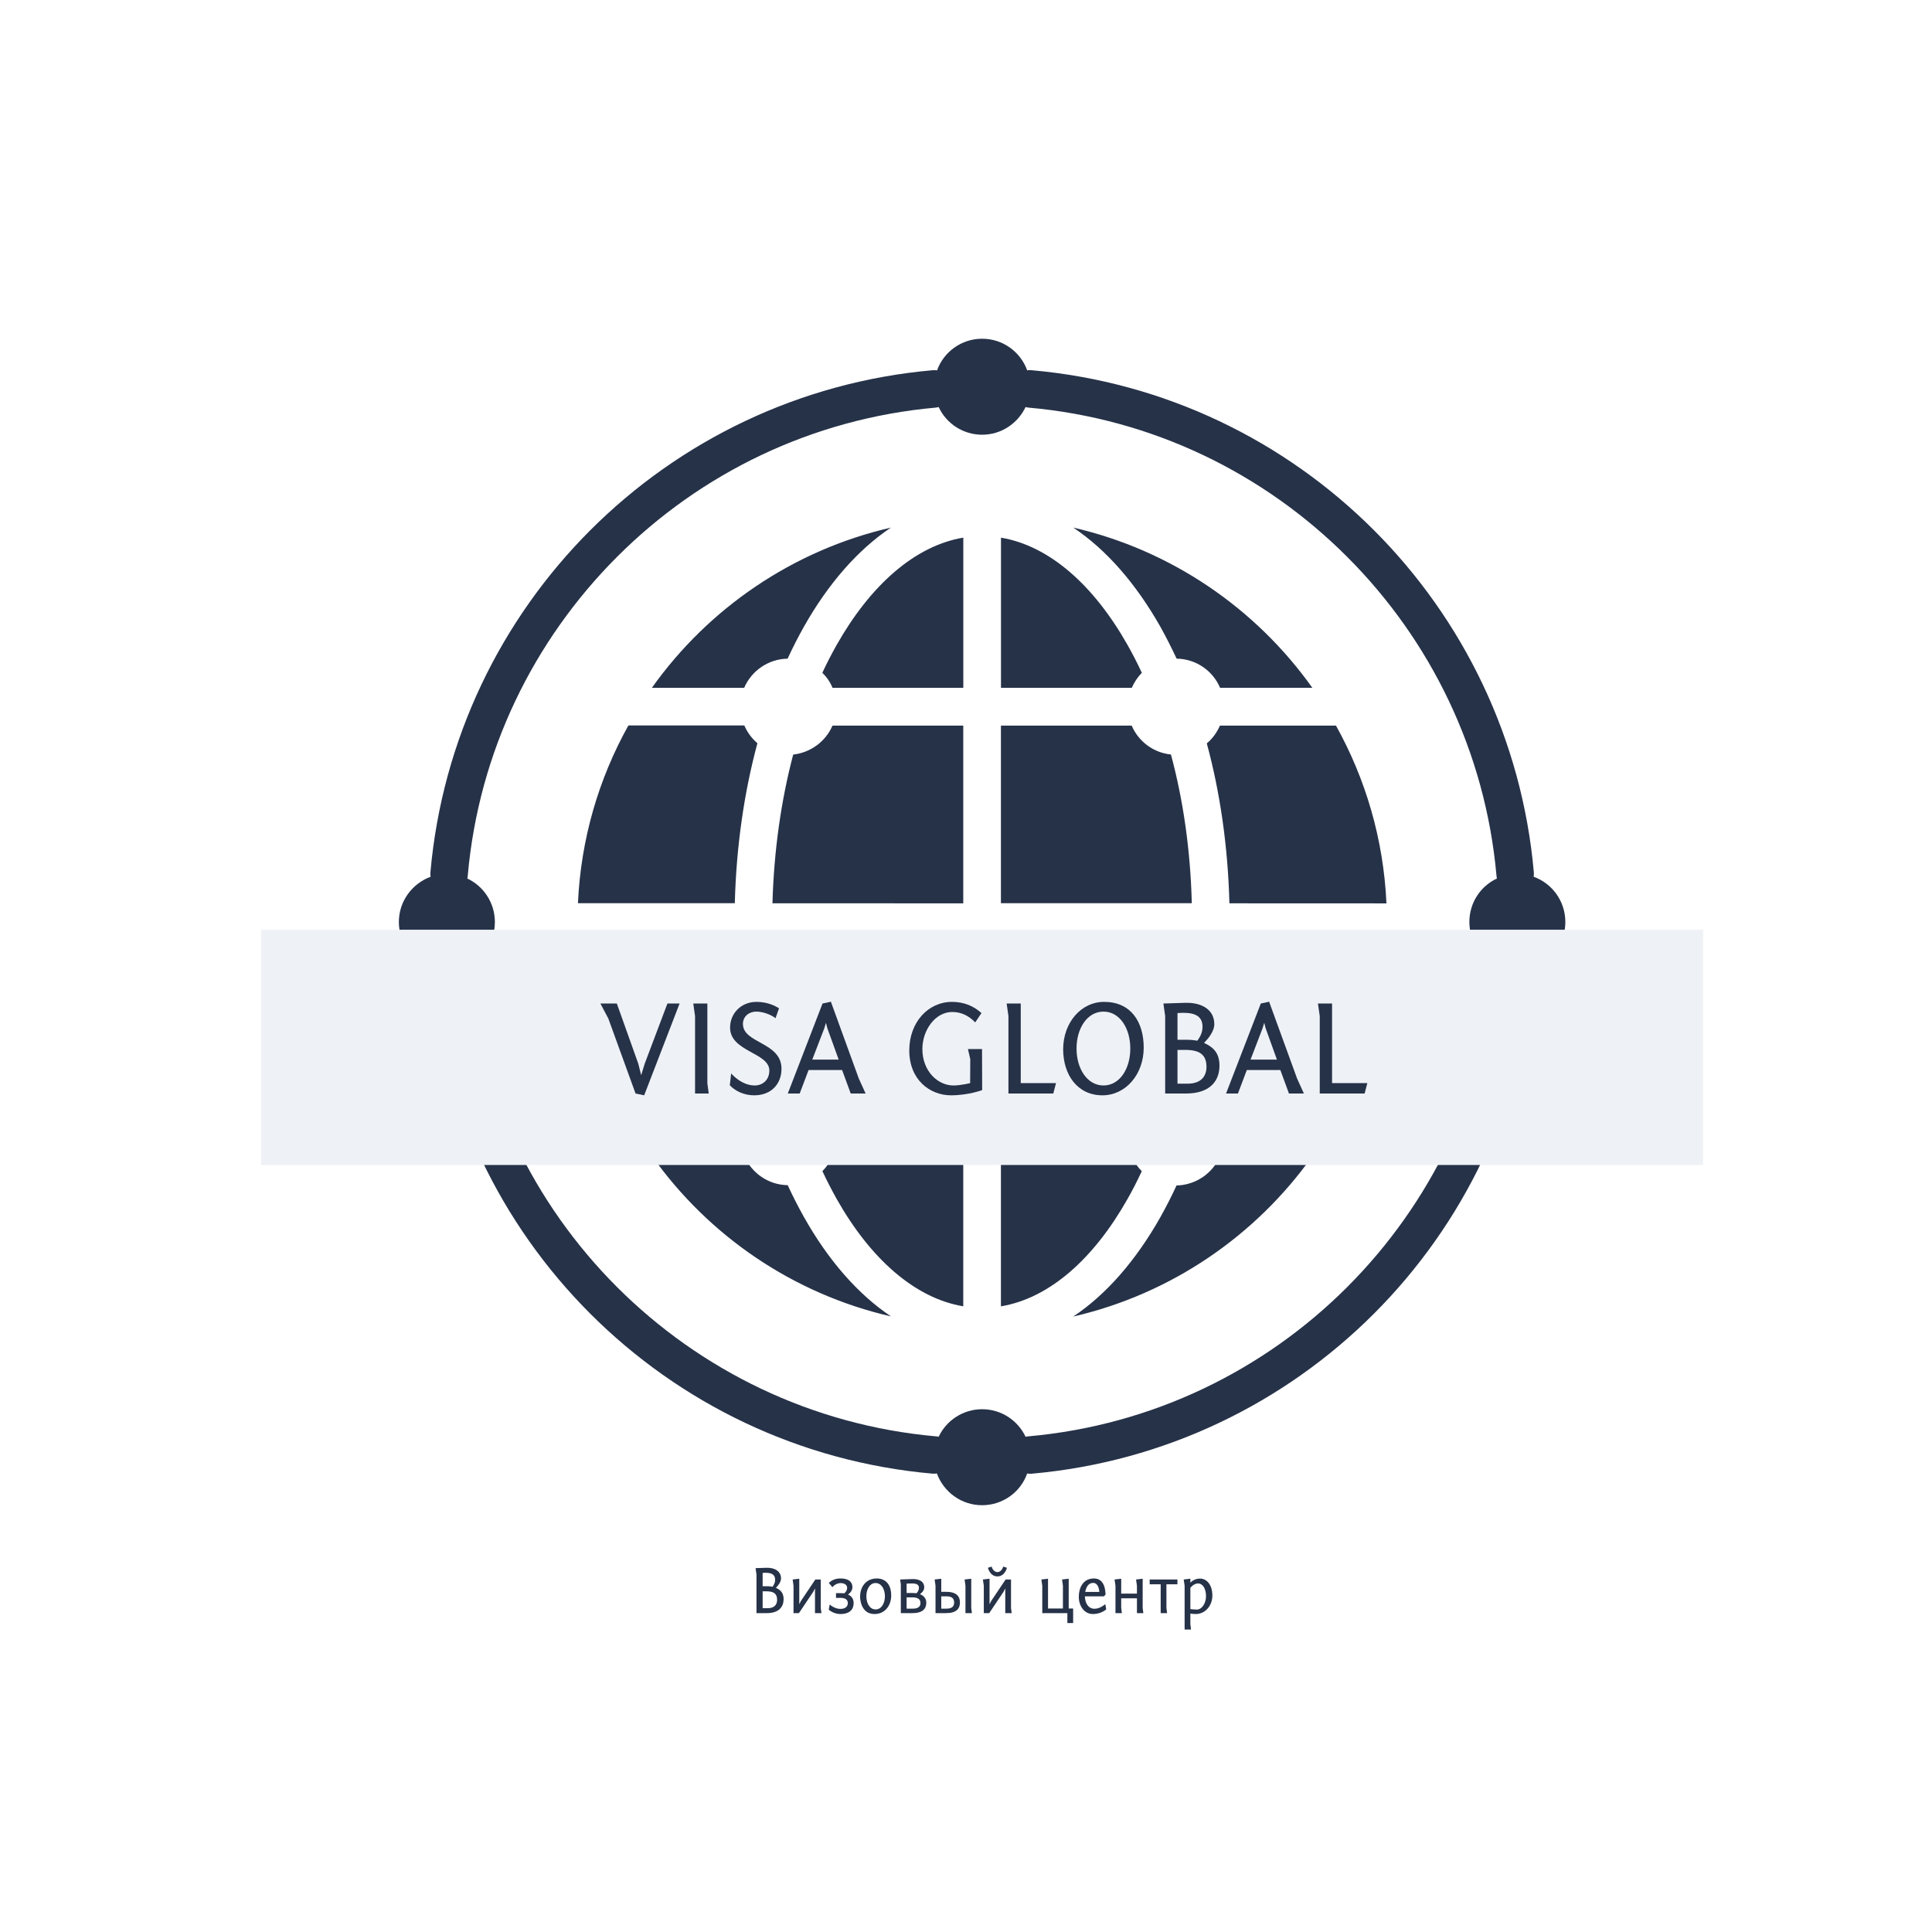 <?xml version="1.0" encoding="UTF-8"?> <svg xmlns="http://www.w3.org/2000/svg" width="180" height="180" viewBox="0 0 180 180" fill="none"><rect width="180" height="180" fill="white"></rect><g clip-path="url(#clip0_173_32)"><mask id="mask0_173_32" style="mask-type:luminance" maskUnits="userSpaceOnUse" x="3" y="2" width="177" height="177"><path d="M180 2H3V179H180V2Z" fill="white"></path></mask><g mask="url(#mask0_173_32)"><path d="M145.839 85.898C145.839 83.967 144.619 82.311 142.889 81.685C142.904 81.547 142.915 81.414 142.904 81.276C141.806 68.859 136.314 57.704 128.004 49.395C119.688 41.079 108.551 35.593 96.122 34.493C95.973 34.478 95.836 34.478 95.703 34.509C95.087 32.795 93.442 31.559 91.5 31.559C89.568 31.559 87.913 32.795 87.303 34.509C87.165 34.483 87.032 34.483 86.884 34.493C74.466 35.592 63.312 41.084 55.002 49.395C46.687 57.71 41.2 68.858 40.101 81.276C40.085 81.414 40.101 81.547 40.117 81.685C38.398 82.327 37.161 83.967 37.161 85.898C37.161 87.829 38.398 89.485 40.112 90.095C40.096 90.234 40.085 90.366 40.096 90.514C41.194 102.932 46.686 114.086 54.997 122.396C63.312 130.712 74.46 136.198 86.878 137.297C87.016 137.313 87.149 137.297 87.287 137.281C87.929 139.016 89.569 140.237 91.5 140.237C93.432 140.237 95.087 139.016 95.698 137.286C95.836 137.302 95.968 137.313 96.117 137.302C108.534 136.204 119.688 130.712 127.998 122.401C136.314 114.086 141.806 102.932 142.904 90.514C142.92 90.366 142.904 90.228 142.889 90.095C144.619 89.485 145.839 87.829 145.839 85.898ZM139.466 89.947C139.45 90.042 139.424 90.122 139.424 90.218C138.405 101.78 133.268 112.154 125.516 119.912C117.758 127.67 107.368 132.791 95.821 133.82C95.725 133.82 95.646 133.846 95.551 133.862C94.829 132.339 93.295 131.294 91.502 131.294C89.708 131.294 88.159 132.355 87.453 133.862C87.373 133.836 87.278 133.82 87.182 133.82C75.619 132.785 65.246 127.664 57.488 119.912C49.73 112.154 44.609 101.764 43.58 90.218C43.564 90.122 43.553 90.042 43.527 89.947C45.05 89.225 46.106 87.692 46.106 85.898C46.106 84.104 45.044 82.555 43.537 81.849C43.553 81.77 43.58 81.674 43.58 81.579C44.599 70.016 49.735 59.642 57.487 51.884C65.246 44.115 75.635 39.005 87.182 37.976C87.278 37.96 87.357 37.95 87.453 37.923C88.158 39.446 89.708 40.502 91.502 40.502C93.295 40.502 94.829 39.441 95.551 37.923C95.63 37.95 95.725 37.966 95.821 37.976C107.384 38.995 117.757 44.116 125.516 51.884C133.274 59.642 138.395 70.032 139.424 81.579C139.424 81.674 139.45 81.754 139.466 81.849C137.943 82.555 136.898 84.104 136.898 85.898C136.903 87.692 137.948 89.241 139.466 89.947ZM77.561 107.713H89.745V121.706C85.224 120.948 81.09 117.265 77.954 111.709C77.492 110.881 77.041 110.011 76.622 109.114C77.02 108.705 77.344 108.243 77.561 107.713ZM89.75 50.09V64.083H77.566C77.349 63.553 77.025 63.08 76.617 62.682C77.036 61.77 77.487 60.915 77.949 60.087C81.095 54.532 85.224 50.849 89.75 50.09ZM77.561 67.602H89.745V84.163L71.968 84.157C72.106 79.212 72.785 74.526 73.9 70.303C75.555 70.111 76.941 69.056 77.561 67.602ZM69.331 64.084H60.734C65.993 56.681 73.873 51.258 83.001 49.157C79.918 51.221 77.158 54.389 74.903 58.38C74.373 59.329 73.858 60.322 73.38 61.367C71.571 61.393 70.01 62.508 69.331 64.084ZM68.46 84.148H53.846C54.117 78.157 55.788 72.532 58.548 67.587H69.347C69.617 68.224 70.041 68.797 70.567 69.243C69.331 73.811 68.599 78.846 68.46 84.148ZM83.011 122.646C73.868 120.54 66.003 115.122 60.745 107.703H69.341C70.02 109.28 71.57 110.394 73.39 110.42C73.867 111.466 74.382 112.458 74.913 113.408C77.168 117.414 79.928 120.582 83.011 122.646ZM69.331 104.212H58.533C55.773 99.267 54.102 93.642 53.831 87.651H68.451C68.589 92.963 69.321 98.004 70.558 102.552C70.037 103.003 69.618 103.559 69.331 104.212ZM71.969 87.651H89.751V104.212H77.567C76.941 102.748 75.556 101.686 73.9 101.522C72.781 97.282 72.101 92.597 71.969 87.651ZM113.672 107.716H122.268C117.01 115.118 109.129 120.552 99.992 122.659C103.091 120.595 105.835 117.416 108.09 113.436C108.621 112.486 109.135 111.494 109.613 110.449C111.444 110.406 112.993 109.292 113.672 107.716ZM99.992 49.154C109.135 51.261 117 56.679 122.268 64.081H113.672C113.008 62.505 111.443 61.39 109.623 61.364C109.135 60.329 108.631 59.326 108.1 58.376C105.834 54.386 103.091 51.218 99.992 49.154ZM114.543 87.653H129.173C128.903 93.644 127.231 99.269 124.472 104.214H113.657C113.387 103.577 112.962 103.004 112.437 102.558C113.673 97.989 114.421 92.954 114.543 87.653ZM124.471 67.605C127.214 72.534 128.902 78.159 129.172 84.166L114.542 84.16C114.404 78.849 113.672 73.823 112.435 69.259C112.966 68.814 113.385 68.24 113.656 67.604L124.471 67.605ZM93.254 121.709V107.716H105.437C105.655 108.246 105.979 108.719 106.377 109.117C105.957 110.014 105.522 110.884 105.045 111.712C101.908 117.267 97.791 120.95 93.254 121.709ZM105.443 64.086H93.259V50.093C97.78 50.852 101.914 54.534 105.05 60.09C105.512 60.907 105.963 61.772 106.382 62.685C105.984 63.094 105.671 63.566 105.443 64.086ZM111.036 84.151H93.254V67.605H105.437C106.063 69.069 107.449 70.13 109.094 70.295C110.234 74.519 110.913 79.205 111.036 84.151ZM105.443 104.215H93.259L93.254 87.654H111.036C110.898 92.6 110.219 97.285 109.094 101.525C107.449 101.69 106.064 102.745 105.443 104.215Z" fill="#263248"></path><path d="M71.053 146.545C71.149 146.538 71.244 146.531 71.326 146.531C71.945 146.531 72.218 146.744 72.218 147.19C72.218 147.469 72.083 147.685 71.977 147.834C71.963 147.834 71.754 147.788 71.51 147.788H71.053V146.545ZM70.394 146.099L70.48 146.687V150.291H71.439C72.6 150.291 73.007 149.675 73.007 148.991C73.007 148.386 72.703 148.124 72.288 147.933C72.455 147.77 72.766 147.413 72.766 147.062C72.766 146.4 72.2 146.043 71.403 146.067L70.394 146.099ZM71.053 148.259H71.414C72.065 148.259 72.402 148.471 72.402 149.048C72.402 149.437 72.2 149.834 71.517 149.834H71.053V148.259Z" fill="#263248"></path><path d="M74.466 147.087L73.85 147.158L73.931 147.742V150.291H74.434L75.772 148.298L75.931 147.986V150.291H76.533L76.469 149.827V147.158H75.963L74.625 149.151L74.466 149.462V147.087Z" fill="#263248"></path><path d="M78.328 147.494C78.703 147.494 78.926 147.678 78.926 147.947C78.926 148.163 78.788 148.344 78.653 148.45C78.622 148.443 78.494 148.432 78.384 148.432H77.889V148.871H78.317C78.742 148.871 78.99 149.03 78.99 149.363C78.99 149.604 78.827 149.898 78.296 149.898C77.744 149.898 77.301 149.491 77.301 149.491L77.213 149.972C77.213 149.972 77.652 150.376 78.296 150.376C79.17 150.376 79.531 149.937 79.531 149.356C79.531 148.981 79.354 148.712 79.011 148.56C79.245 148.386 79.418 148.152 79.418 147.869C79.418 147.349 79.011 147.062 78.328 147.062C77.811 147.062 77.475 147.229 77.22 147.483L77.552 147.869C77.744 147.653 78.023 147.494 78.328 147.494Z" fill="#263248"></path><path d="M80.133 148.775C80.133 148.878 80.165 150.376 81.475 150.376C82.459 150.376 83.032 149.572 83.032 148.655C83.032 147.572 82.459 147.062 81.694 147.062C80.724 147.062 80.133 147.788 80.133 148.775ZM80.717 148.719C80.717 148.05 81.043 147.487 81.577 147.487C82.112 147.487 82.445 148.05 82.445 148.719C82.445 149.388 82.112 149.947 81.577 149.947C81.043 149.947 80.717 149.388 80.717 148.719Z" fill="#263248"></path><path d="M84.466 147.54L84.916 147.526C85.415 147.515 85.617 147.646 85.617 147.947C85.617 148.152 85.496 148.329 85.39 148.439C85.358 148.432 85.202 148.418 85.057 148.418H84.466V147.54ZM84.466 148.822H84.986C85.503 148.822 85.758 148.984 85.758 149.356C85.758 149.622 85.606 149.873 85.064 149.873H84.466V148.822ZM83.864 147.158L83.928 147.621V150.291H85.008C85.988 150.291 86.3 149.859 86.3 149.317C86.3 148.903 86.038 148.655 85.712 148.528C85.903 148.375 86.109 148.188 86.109 147.876C86.109 147.381 85.687 147.094 84.976 147.119L83.864 147.158Z" fill="#263248"></path><path d="M88.197 148.726C88.739 148.726 88.895 148.974 88.895 149.299C88.895 149.622 88.739 149.873 88.197 149.873H87.695V148.726H88.197ZM90.488 147.087L89.868 147.158L89.95 147.742V150.291H90.551L90.488 149.813V147.087ZM87.695 147.087L87.079 147.158L87.16 147.742V150.291H88.141C89.121 150.291 89.436 149.859 89.436 149.299C89.436 148.737 89.121 148.305 88.141 148.305H87.695V147.087Z" fill="#263248"></path><path d="M92.927 146.467C92.52 146.467 92.385 145.954 92.385 145.954L92.042 146.067C92.042 146.067 92.226 146.871 92.927 146.871C93.628 146.871 93.812 146.067 93.812 146.067L93.468 145.954C93.468 145.954 93.334 146.467 92.927 146.467ZM92.194 147.087L91.575 147.158L91.659 147.742V150.291H92.162L93.5 148.298L93.659 147.986V150.291H94.258L94.194 149.827V147.158H93.691L92.353 149.151L92.194 149.462V147.087Z" fill="#263248"></path><path d="M97.642 147.087L97.022 147.158L97.107 147.742V150.291H99.444V151.215H99.982V149.859H99.568V147.087L98.948 147.158L99.03 147.742V149.859H97.642V147.087Z" fill="#263248"></path><path d="M101.918 147.062C100.941 147.062 100.509 147.883 100.509 148.783C100.509 149.572 100.987 150.376 101.823 150.376C102.612 150.376 103.065 149.937 103.065 149.937L102.977 149.452C102.977 149.452 102.516 149.884 101.975 149.884C101.355 149.884 101.09 149.299 101.076 148.726H102.853L103.001 148.56C102.987 148.163 102.913 147.062 101.918 147.062ZM101.84 147.476C102.279 147.476 102.403 147.986 102.421 148.315H101.108C101.196 147.859 101.408 147.476 101.84 147.476Z" fill="#263248"></path><path d="M106.46 147.087L105.844 147.158L105.926 147.742V148.475H104.46V147.087L103.841 147.158L103.926 147.742V150.291H104.524L104.46 149.813V148.91H105.926V150.291H106.524L106.46 149.827V147.087Z" fill="#263248"></path><path d="M107.112 147.158V147.604H108.138V150.291H108.736L108.673 149.813V147.604H109.699V147.158H107.112Z" fill="#263248"></path><path d="M110.368 151.82H110.966L110.903 151.342V150.337C111.08 150.354 111.26 150.376 111.398 150.376C112.315 150.376 112.952 149.572 112.952 148.655C112.952 147.636 112.418 147.073 111.805 147.073C111.207 147.073 110.903 147.462 110.903 147.462V147.087L110.283 147.158L110.368 147.742V151.82ZM110.903 149.915V147.94C110.903 147.94 111.197 147.526 111.621 147.526C112.043 147.526 112.361 147.993 112.361 148.712C112.361 149.381 111.972 149.961 111.501 149.961C111.253 149.961 110.889 149.915 110.903 149.915Z" fill="#263248"></path><path d="M158.675 86.62H24.325V108.54H158.675V86.62Z" fill="#EEF1F6"></path><path d="M63.316 93.495H62.183L60.066 99.102L59.737 100.175L59.468 99.102L57.468 93.495H55.938L56.678 94.897L59.213 101.881L60.016 102.048L63.316 93.495Z" fill="#263248"></path><path d="M65.903 93.495H64.59L64.757 94.667V101.881H66.031L65.903 100.925V93.495Z" fill="#263248"></path><path d="M67.992 101.102C67.992 101.102 68.771 102.048 70.275 102.048C71.829 102.048 72.81 101.014 72.81 99.573C72.81 97.077 69.217 97.23 69.217 95.396C69.217 94.656 69.84 94.249 70.442 94.249C71.408 94.249 72.226 94.808 72.251 94.872L72.58 93.941C72.198 93.7 71.486 93.343 70.477 93.343C69.04 93.343 68.02 94.426 68.02 95.739C68.02 97.994 71.677 98.058 71.677 99.739C71.677 100.632 71.04 101.131 70.314 101.131C69.05 101.131 68.119 100.008 68.119 100.008C68.119 100.008 68.006 101.092 67.992 101.102Z" fill="#263248"></path><path d="M73.397 101.881H74.505L75.334 99.69H78.456L79.26 101.881H80.647L80.01 100.479L77.412 93.329L76.633 93.495L73.397 101.881ZM76.799 95.803L76.952 95.293L77.079 95.789L78.138 98.72H75.677L76.799 95.803Z" fill="#263248"></path><path d="M91.494 97.739H90.181L90.397 98.681L90.386 100.911C90.386 100.911 89.519 101.131 88.828 101.131C87.377 101.131 85.936 99.803 85.936 97.739C85.936 95.969 87.136 94.284 88.715 94.284C89.558 94.284 90.258 94.631 90.857 95.254L91.441 94.387C90.69 93.7 89.759 93.343 88.701 93.343C86.46 93.343 84.715 95.254 84.715 97.867C84.715 100.593 86.626 102.048 88.602 102.048C90.219 102.048 91.505 101.563 91.505 101.563L91.494 97.739Z" fill="#263248"></path><path d="M93.954 101.881H98.132L98.386 100.911H95.101V93.495H93.788L93.954 94.667V101.881Z" fill="#263248"></path><path d="M102.875 93.343C100.695 93.343 99.052 95.304 99.052 97.764C99.052 100.122 100.376 102.048 102.709 102.048C104.886 102.048 106.557 100.083 106.557 97.612C106.557 95.166 105.332 93.343 102.875 93.343ZM100.298 97.69C100.298 95.789 101.307 94.249 102.811 94.249C104.312 94.249 105.307 95.789 105.307 97.69C105.307 99.587 104.312 101.131 102.811 101.131C101.307 101.131 100.298 99.587 100.298 97.69Z" fill="#263248"></path><path d="M109.704 94.387C109.895 94.376 110.086 94.362 110.252 94.362C111.488 94.362 112.037 94.783 112.037 95.675C112.037 96.235 111.768 96.67 111.552 96.96C111.527 96.96 111.106 96.872 110.621 96.872H109.704V94.387ZM108.39 93.495L108.557 94.667V101.881H110.483C112.801 101.881 113.615 100.646 113.615 99.283C113.615 98.072 113.007 97.548 112.178 97.166C112.507 96.833 113.134 96.121 113.134 95.421C113.134 94.093 111.998 93.382 110.405 93.431L108.39 93.495ZM109.704 97.817H110.429C111.732 97.817 112.405 98.235 112.405 99.396C112.405 100.175 111.998 100.964 110.635 100.964H109.704V97.817Z" fill="#263248"></path><path d="M114.228 101.881H115.336L116.164 99.69H119.287L120.09 101.881H121.481L120.844 100.479L118.242 93.329L117.467 93.495L114.228 101.881ZM117.63 95.803L117.786 95.293L117.913 95.789L118.968 98.72H116.511L117.63 95.803Z" fill="#263248"></path><path d="M122.958 101.881H127.138L127.393 100.911H124.105V93.495H122.791L122.958 94.667V101.881Z" fill="#263248"></path></g></g><defs><clipPath id="clip0_173_32"><rect width="177" height="177" fill="white" transform="translate(3 2)"></rect></clipPath></defs></svg> 